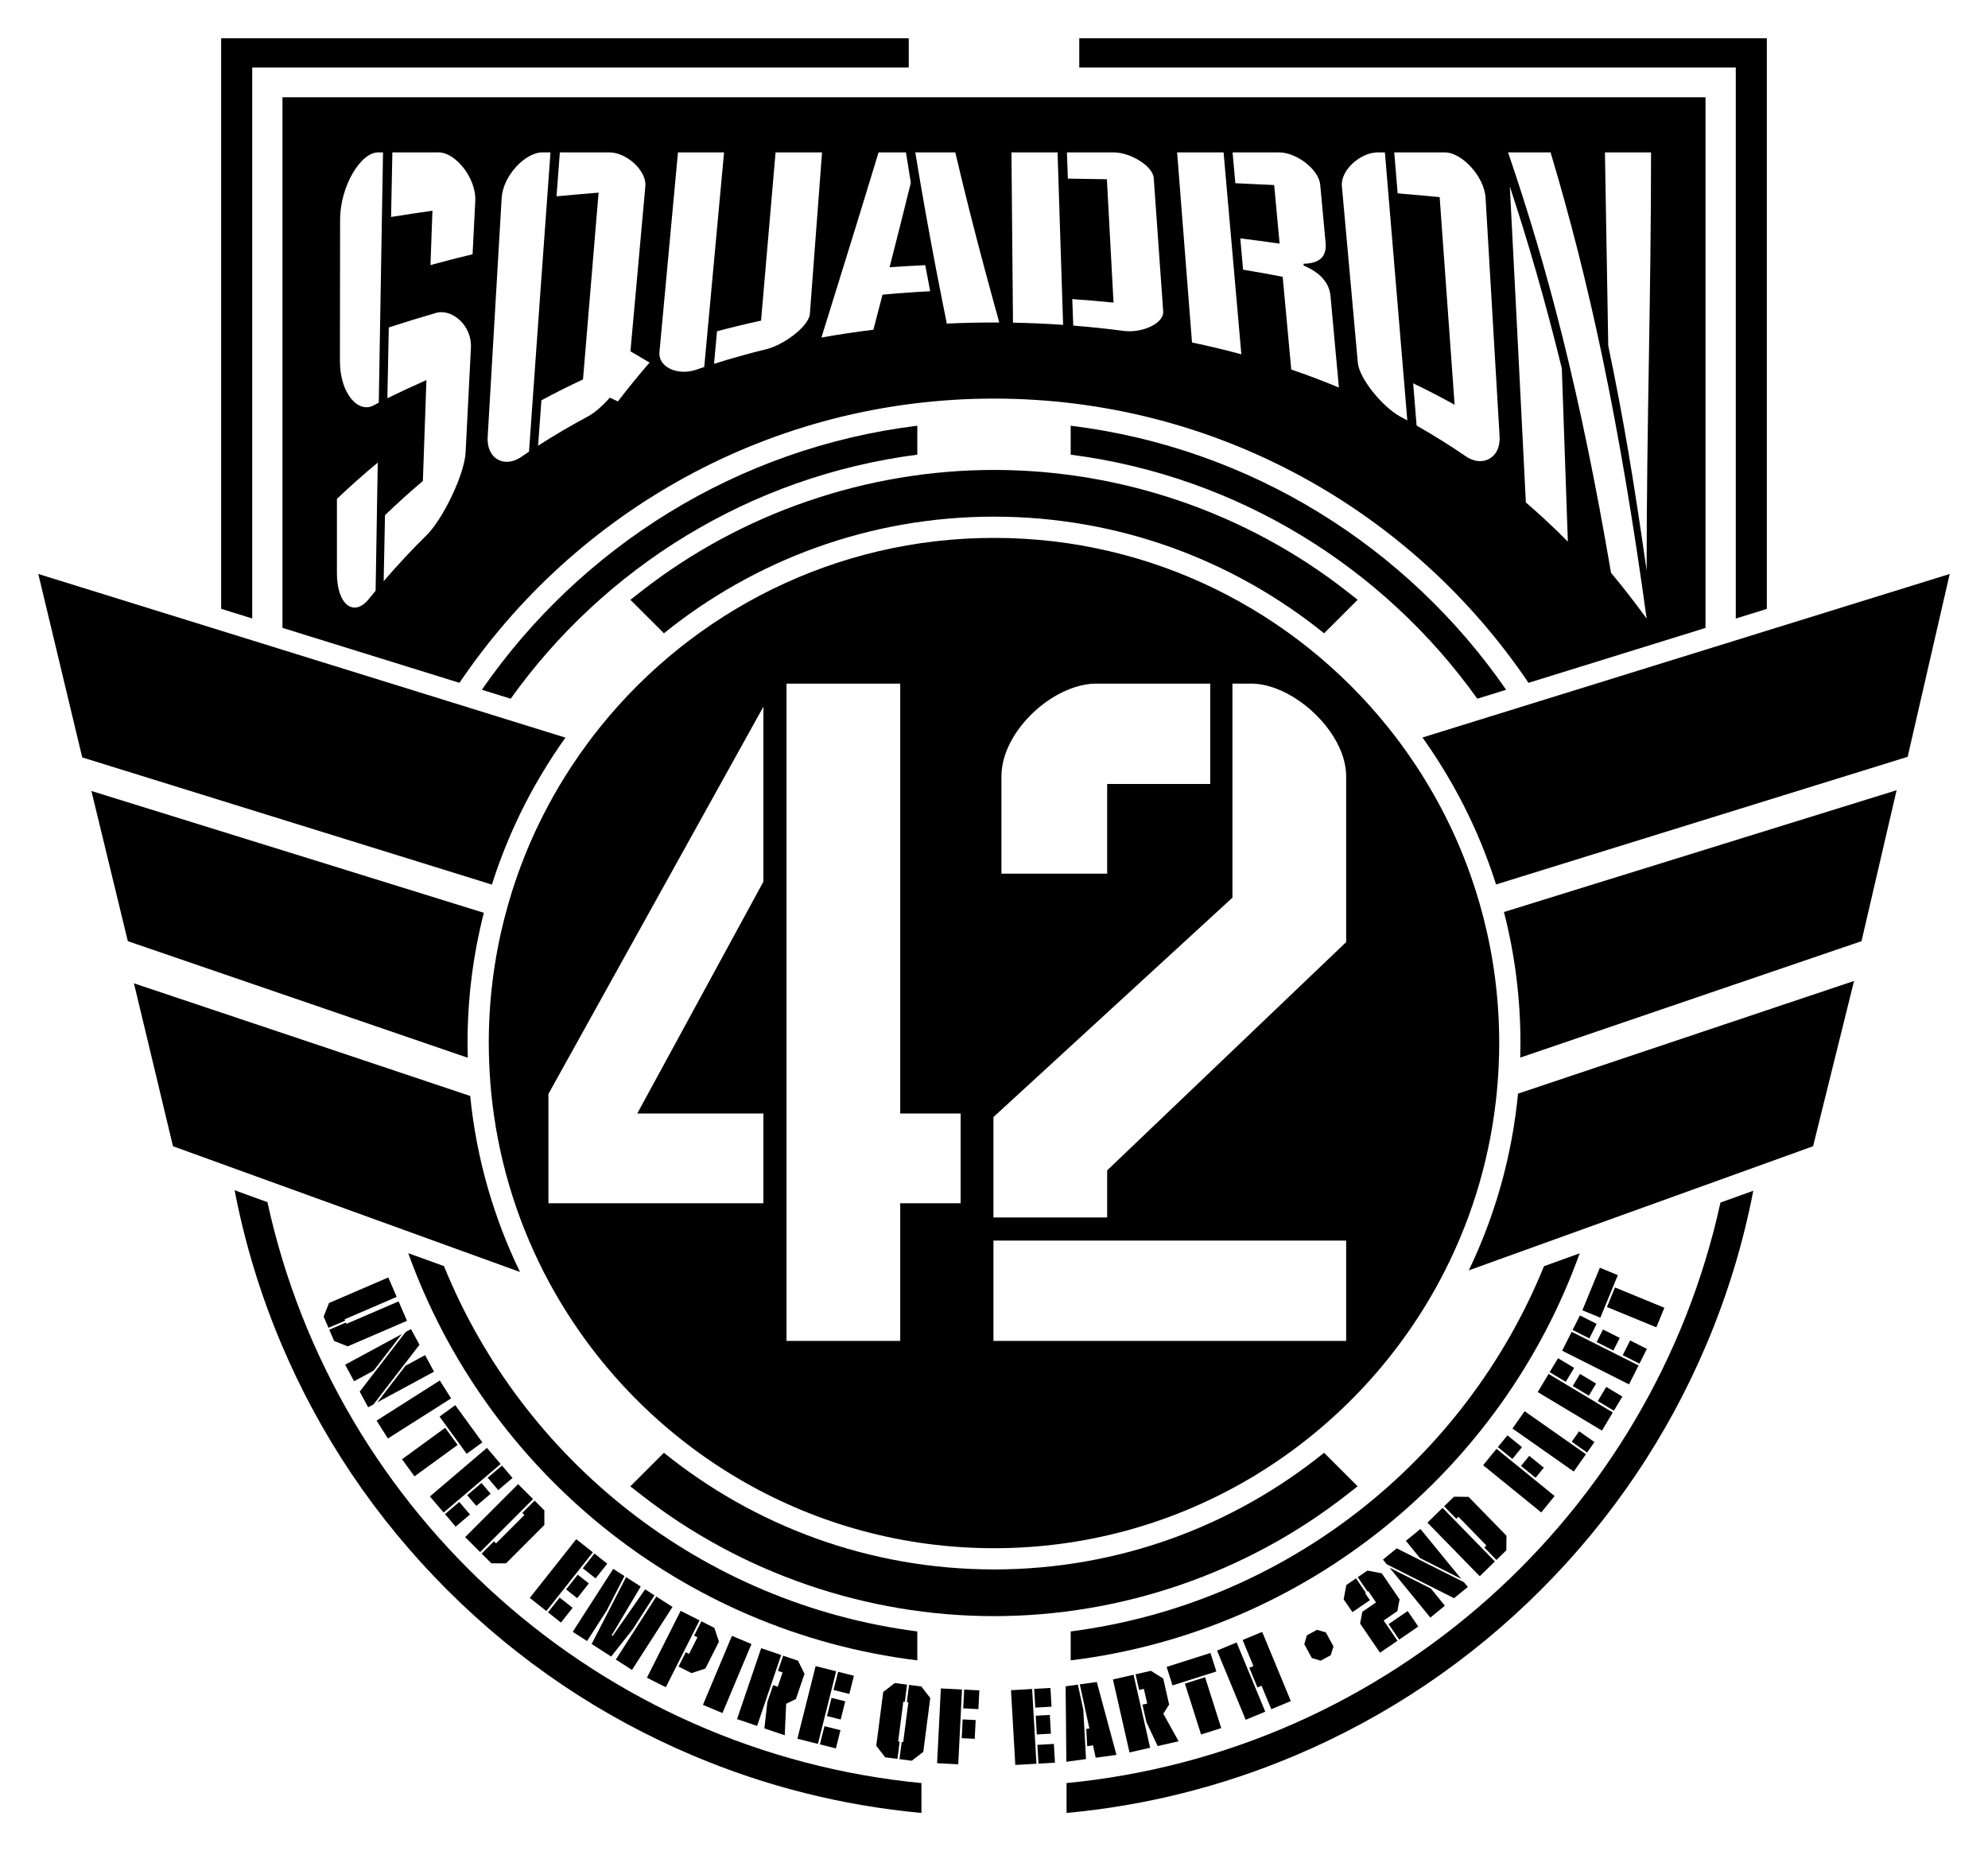 <?xml version="1.0" encoding="UTF-8" standalone="no"?>
<!-- Created with Inkscape (http://www.inkscape.org/) -->

<svg
   xmlns:dc="http://purl.org/dc/elements/1.1/"
   xmlns:cc="http://creativecommons.org/ns#"
   xmlns:rdf="http://www.w3.org/1999/02/22-rdf-syntax-ns#"
   xmlns:svg="http://www.w3.org/2000/svg"
   xmlns="http://www.w3.org/2000/svg"
   xmlns:sodipodi="http://sodipodi.sourceforge.net/DTD/sodipodi-0.dtd"
   xmlns:inkscape="http://www.inkscape.org/namespaces/inkscape"
   id="svg2"
   version="1.1"
   inkscape:version="0.91 r13725"
   xml:space="preserve"
   width="103.831mm"
   height="96.7mm"
   viewBox="0 0 367.904 342.639"
   sodipodi:docname="Squadron 42 Logo.svg"><title
     id="title3515">Squadron 42 Logo</title><defs
     id="defs6"><clipPath
       clipPathUnits="userSpaceOnUse"
       id="clipPath16"><path
         d="M 0,792 612,792 612,0 0,0 0,792 Z"
         id="path18"
         inkscape:connector-curvature="0" /></clipPath></defs><sodipodi:namedview
     pagecolor="#ffffff"
     bordercolor="#666666"
     borderopacity="1"
     objecttolerance="10"
     gridtolerance="10"
     guidetolerance="10"
     inkscape:pageopacity="0"
     inkscape:pageshadow="2"
     inkscape:window-width="1024"
     inkscape:window-height="712"
     id="namedview4"
     showgrid="false"
     units="mm"
     fit-margin-top="2"
     fit-margin-left="2"
     fit-margin-right="2"
     fit-margin-bottom="2"
     inkscape:zoom="1.3485026"
     inkscape:cx="184.62994"
     inkscape:cy="175.16325"
     inkscape:window-x="-4"
     inkscape:window-y="-4"
     inkscape:window-maximized="1"
     inkscape:current-layer="g10" /><g
     id="g10"
     inkscape:groupmode="layer"
     inkscape:label="sq42-stencil"
     transform="matrix(1.25,0,0,-1.25,-198.25,665.995)"><g
       id="g12"
       style="fill:#000000"><g
         id="g14"
         clip-path="url(#clipPath16)"
         style="fill:#000000"><g
           id="g20"
           transform="translate(316.243,268.752)"
           style="fill:#000000"><path
             d="m 0,0 0.261,0 0,-4.398 c 11.665,1.08 23.005,3.919 33.827,8.498 13.636,5.767 25.88,14.023 36.394,24.537 10.515,10.513 18.771,22.759 24.538,36.394 3.109,7.35 5.412,14.938 6.913,22.701 L 97.07,85.98 C 86.984,39.846 47.976,4.533 0,0"
             style="fill:#000000;fill-opacity:1;fill-rule:nonzero;stroke:none"
             id="path22"
             inkscape:connector-curvature="0" /></g><g
           id="g24"
           transform="translate(198.194,354.793)"
           style="fill:#000000"><path
             d="m 0,0 -4.862,1.764 c 1.502,-7.791 3.809,-15.403 6.926,-22.774 5.768,-13.635 14.024,-25.881 24.538,-36.394 10.514,-10.514 22.758,-18.77 36.394,-24.537 10.823,-4.579 22.162,-7.418 33.828,-8.498 l 0,4.398 0.257,0 C 49.087,-81.506 10.065,-46.164 0,0"
             style="fill:#000000;fill-opacity:1;fill-rule:nonzero;stroke:none"
             id="path26"
             inkscape:connector-curvature="0" /></g><g
           id="g28"
           transform="translate(195.94,522.808)"
           style="fill:#000000"><path
             d="m 0,0 97.199,0 0,4.319 -101.798,0 0,-84.48 L 0,-81.588 0,0 Z"
             style="fill:#000000;fill-opacity:1;fill-rule:nonzero;stroke:none"
             id="path30"
             inkscape:connector-curvature="0" /></g><g
           id="g32"
           transform="translate(415.582,441.209)"
           style="fill:#000000"><path
             d="m 0,0 4.599,1.426 0,84.491 -101.797,0 0,-4.319 L 0,81.598 0,0 Z"
             style="fill:#000000;fill-opacity:1;fill-rule:nonzero;stroke:none"
             id="path34"
             inkscape:connector-curvature="0" /></g><g
           id="g36"
           transform="translate(349.769,478.083)"
           style="fill:#000000"><path
             d="m 0,0 c -0.039,0.424 -0.078,0.842 -0.117,1.266 -0.153,1.662 -0.306,3.314 -0.458,4.971 -0.231,2.497 -0.461,5.003 -0.692,7.491 -1.947,0.382 -3.903,0.732 -5.863,1.055 -0.139,1.545 -0.275,3.088 -0.413,4.63 1.94,-0.235 3.886,-0.491 5.82,-0.77 -0.269,2.896 -0.534,5.786 -0.806,8.669 -1.912,0.099 -3.828,0.19 -5.747,0.274 -0.137,1.522 -0.273,3.044 -0.41,4.563 l 6.826,0 C 0.699,32.188 4.079,29.676 4.293,27.34 4.556,24.487 4.826,21.628 5.086,18.762 5.273,16.73 4.208,15.692 1.814,15.662 1.823,15.571 1.828,15.481 1.838,15.391 4.332,14.345 5.64,12.786 5.812,10.894 6.051,8.285 6.292,5.657 6.532,3.036 6.69,1.308 6.849,-0.411 7.007,-2.145 7.023,-2.32 7.039,-2.494 7.056,-2.669 4.723,-1.696 2.369,-0.809 0,0 m -14.692,4.003 c -0.065,0.825 -0.129,1.644 -0.194,2.467 -0.122,1.556 -0.243,3.108 -0.365,4.661 -0.549,7.026 -1.098,14.036 -1.645,21.018 l 6.877,0 C -9.34,24.468 -8.659,16.74 -7.978,8.984 -7.837,7.384 -7.696,5.789 -7.556,4.185 -7.5,3.54 -7.443,2.9 -7.387,2.255 -9.809,2.911 -12.245,3.493 -14.692,4.003 M -24.828,5.72 c -2.473,0.325 -4.962,0.586 -7.445,0.781 -0.041,1.087 -0.081,2.174 -0.121,3.261 -0.007,0.221 -0.016,0.443 -0.024,0.664 2.039,-0.136 4.073,-0.311 6.106,-0.522 -0.063,1.181 -0.126,2.36 -0.19,3.541 -0.265,4.913 -0.528,9.824 -0.791,14.729 -1.925,0.036 -3.85,0.068 -5.778,0.091 -0.049,1.295 -0.094,2.59 -0.141,3.884 l 6.879,0 c 2.496,0.017 5.843,-2.01 5.976,-3.804 0.383,-5.41 0.767,-10.837 1.152,-16.267 0.083,-1.161 0.164,-2.316 0.247,-3.478 0.026,-0.359 -0.089,-0.703 -0.304,-1.022 C -20.121,6.3 -22.655,5.433 -24.828,5.72 m -16.367,1.217 c -0.011,1.133 -0.021,2.266 -0.032,3.399 -0.013,1.468 -0.026,2.935 -0.04,4.403 -0.051,5.803 -0.103,11.607 -0.156,17.41 l 6.824,0 c 0.194,-5.934 0.383,-11.873 0.573,-17.812 0.047,-1.478 0.095,-2.955 0.143,-4.434 0.035,-1.097 0.07,-2.193 0.106,-3.29 -2.468,0.169 -4.947,0.277 -7.418,0.324 m -9.8,-0.137 c -0.225,1.099 -0.439,2.201 -0.658,3.303 -0.288,1.451 -0.575,2.904 -0.854,4.359 -1.122,5.846 -2.177,11.728 -3.152,17.687 l 5.919,0 c 1.37,-5.825 2.833,-11.606 4.382,-17.393 0.39,-1.461 0.79,-2.924 1.192,-4.386 0.313,-1.137 0.62,-2.272 0.94,-3.41 -2.59,0.014 -5.181,-0.04 -7.769,-0.16 m -10.87,-0.913 c -2.576,-0.313 -5.137,-0.697 -7.695,-1.154 0.298,0.961 0.594,1.913 0.889,2.863 0.507,1.626 1.007,3.238 1.504,4.836 2.109,6.786 4.138,13.331 6.069,19.717 l 4.053,0 c 0.233,-1.503 0.476,-3.001 0.725,-4.494 -1.016,-4.127 -2.066,-8.293 -3.148,-12.514 1.763,0.125 3.523,0.229 5.287,0.311 0.07,-0.372 0.14,-0.742 0.209,-1.113 0.172,-0.917 0.342,-1.834 0.518,-2.749 -2.357,-0.123 -4.709,-0.293 -7.059,-0.51 -0.174,-0.67 -0.351,-1.348 -0.526,-2.02 -0.274,-1.057 -0.547,-2.109 -0.826,-3.173 M -77.639,3.026 c -2.624,-0.641 -5.23,-1.367 -7.817,-2.185 0.047,0.504 0.092,1.007 0.139,1.51 0.1,1.104 0.202,2.208 0.3,3.31 2.167,0.578 4.336,1.104 6.522,1.577 0.066,0.771 0.133,1.538 0.199,2.31 0.65,7.566 1.302,15.101 1.95,22.601 l 6.879,0 c -0.518,-6.841 -1.032,-13.704 -1.55,-20.583 -0.082,-1.108 -0.166,-2.212 -0.249,-3.32 -0.032,-0.439 -0.275,-0.938 -0.66,-1.449 -1.179,-1.564 -3.704,-3.253 -5.713,-3.771 m -9.267,-2.653 c -0.391,-0.128 -0.779,-0.259 -1.167,-0.392 -1.032,-0.361 -2.112,-0.396 -3.038,-0.172 -1.473,0.357 -2.555,1.372 -2.423,2.804 0.029,0.324 0.059,0.642 0.089,0.965 0.882,9.605 1.767,19.13 2.648,28.571 l 6.825,0 c -0.783,-8.425 -1.568,-16.92 -2.352,-25.456 -0.152,-1.648 -0.304,-3.286 -0.455,-4.939 -0.042,-0.462 -0.084,-0.919 -0.127,-1.381 m -51.742,-35.624 c -1.441,-0.021 -2.631,1.807 -2.64,5.126 0.001,3.655 0.001,7.311 0,10.966 1.982,1.899 4.001,3.687 6.045,5.37 -0.097,-5.695 -0.189,-11.4 -0.286,-17.115 -0.011,-0.619 -0.021,-1.234 -0.032,-1.853 -0.32,-0.384 -0.639,-0.774 -0.956,-1.165 -0.702,-0.894 -1.444,-1.319 -2.131,-1.329 m -2.171,57.397 c -0.014,4.98 3.09,10.117 5.716,10.003 l 0.64,0 c -0.212,-12.306 -0.422,-24.656 -0.629,-37.051 -0.246,-0.131 -0.487,-0.264 -0.734,-0.396 -2.278,-1.249 -5.011,1.694 -5.018,6.557 0.008,6.963 0.017,13.925 0.025,20.887 m 6.649,-43.721 c 1.844,1.786 3.709,3.472 5.608,5.066 0.171,4.995 0.348,9.974 0.524,14.942 -1.943,-0.853 -3.869,-1.747 -5.781,-2.684 0.071,3.497 0.139,6.99 0.212,10.48 2.362,0.772 4.738,1.501 7.13,2.191 2.291,0.536 5.206,-1.917 5.027,-5.21 -0.261,-5.139 -0.526,-10.299 -0.786,-15.479 -0.078,-1.411 -0.68,-3.353 -1.519,-5.306 -1.161,-2.706 -2.78,-5.436 -4.113,-6.813 -2.211,-2.17 -4.377,-4.485 -6.498,-6.955 0.012,0.671 0.026,1.34 0.04,2.01 0.053,2.588 0.107,5.176 0.156,7.758 m 1.093,53.724 6.932,0 c 2.516,-0.086 5.516,-3.911 5.341,-7.179 -0.131,-2.63 -0.267,-5.265 -0.399,-7.906 -2.087,-0.5 -4.161,-1.033 -6.233,-1.603 0.097,2.686 0.191,5.37 0.289,8.048 -2.045,-0.288 -4.087,-0.595 -6.124,-0.923 0.062,3.192 0.129,6.379 0.194,9.563 m 16.18,-6.755 c 0.184,3.298 3.543,6.826 6.107,6.755 l 1.119,0 c -0.961,-13.21 -1.921,-26.593 -2.882,-40.142 -0.098,-1.391 -0.197,-2.775 -0.296,-4.172 -0.357,-0.24 -0.724,-0.484 -1.081,-0.731 -1.65,-1.165 -3.424,-0.961 -4.365,0.3 -0.468,0.625 -0.733,1.505 -0.673,2.616 0.69,11.909 1.379,23.698 2.071,35.374 m 8.613,6.755 7.412,0 c 2.506,-0.048 5.459,-2.717 5.248,-5.009 -0.736,-8.085 -1.473,-16.231 -2.208,-24.443 0.4,-0.245 0.806,-0.47 1.206,-0.706 0.543,-0.321 1.083,-0.65 1.631,-0.957 -1.568,-1.815 -3.136,-3.73 -4.693,-5.757 -0.399,0.182 -0.793,0.369 -1.19,0.558 -1.143,-1.279 -2.251,-2.254 -3.314,-2.823 -2.467,-1.315 -4.904,-2.743 -7.311,-4.294 0.105,1.433 0.209,2.859 0.315,4.287 0.059,0.81 0.119,1.624 0.177,2.433 2.034,1.103 4.088,2.131 6.157,3.091 0.768,9.304 1.537,18.522 2.307,27.659 -2.076,-0.168 -4.154,-0.349 -6.227,-0.543 0.169,2.171 0.329,4.34 0.49,6.504 m 121.032,0 1.12,0 c 0.971,-11.476 1.944,-23.087 2.915,-34.828 0.134,-1.618 0.268,-3.231 0.402,-4.854 -0.371,0.202 -0.746,0.405 -1.117,0.603 -2.557,1.428 -5.99,5.57 -6.208,7.938 -0.009,0.114 -0.02,0.226 -0.03,0.34 -0.778,8.67 -1.554,17.269 -2.33,25.799 -0.219,2.338 2.692,4.956 5.248,5.002 m 9.919,0 c 2.511,0.072 5.923,-3.515 6.106,-6.744 0.693,-11.656 1.385,-23.426 2.076,-35.317 0.061,-1.091 -0.213,-1.963 -0.691,-2.584 -0.955,-1.243 -2.735,-1.464 -4.348,-0.329 -2.383,1.63 -4.801,3.135 -7.248,4.525 -0.129,1.581 -0.256,3.157 -0.383,4.734 -0.041,0.506 -0.082,1.015 -0.123,1.521 2.066,-0.987 4.105,-2.043 6.134,-3.175 -0.736,10.35 -1.48,20.598 -2.215,30.748 -2.07,0.2 -4.141,0.386 -6.221,0.559 -0.167,2.025 -0.333,4.046 -0.5,6.062 l 7.413,0 z m 15.728,0 c 5.65,-18.878 10.148,-39.406 14.225,-69.037 -1.721,2.382 -3.481,4.641 -5.274,6.787 -4.584,26.9 -9.407,45.155 -15.243,62.25 l 6.292,0 z m 14.876,0 c 0,-21.768 -0.655,-40.279 -0.652,-61.912 -1.911,13.336 -3.385,22.285 -5.684,33.292 -0.163,9.568 -0.325,19.107 -0.49,28.62 l 6.826,0 z M 40.952,-25.485 c -2.032,2.056 -4.11,3.988 -6.217,5.8 -0.054,1.08 -0.108,2.151 -0.163,3.229 -0.735,14.675 -1.466,29.192 -2.21,43.545 2.661,-8.021 5.243,-16.937 7.698,-26.917 0.265,-7.644 0.534,-15.326 0.801,-23.038 0.031,-0.874 0.062,-1.744 0.091,-2.619 m 8.727,-16.393 4.35,1.349 7.302,2.265 0,78.577 -210.68,0 0,-78.568 7.305,-2.268 4.351,-1.352 14.548,-4.517 c 17.148,25.392 46.192,42.086 79.136,42.086 32.945,0 61.989,-16.695 79.137,-42.087 l 14.551,4.515 z"
             style="fill:#000000;fill-opacity:1;fill-rule:nonzero;stroke:none"
             id="path38"
             inkscape:connector-curvature="0" /></g><g
           id="g40"
           transform="translate(210.076,333.443)"
           style="fill:#000000"><path
             d="M 0,0 8.778,3.783 7.537,6.66 -0.179,3.334 -0.261,3.527 -2.726,2.465 -2.007,0.797 0,0 Z"
             style="fill:#000000;fill-opacity:1;fill-rule:nonzero;stroke:none"
             id="path42"
             inkscape:connector-curvature="0" /></g><g
           id="g44"
           transform="translate(216.088,343.644)"
           style="fill:#000000"><path
             d="m 0,0 -8.778,-3.783 -0.799,-2.006 0.719,-1.666 2.464,1.06 -0.083,0.192 L 1.24,-2.877 0,0 Z"
             style="fill:#000000;fill-opacity:1;fill-rule:nonzero;stroke:none"
             id="path46"
             inkscape:connector-curvature="0" /></g><g
           id="g48"
           transform="translate(213.903,329.84)"
           style="fill:#000000"><path
             d="M 0,0 4.188,5.426 -4.206,0.885 -2.884,-1.561 0,0 Z"
             style="fill:#000000;fill-opacity:1;fill-rule:nonzero;stroke:none"
             id="path50"
             inkscape:connector-curvature="0" /></g><g
           id="g52"
           transform="translate(213.899,324.85)"
           style="fill:#000000"><path
             d="M 0,0 6.803,8.832 5.548,11.148 4.757,10.723 -2.046,1.891 -0.792,-0.428 0,0 Z"
             style="fill:#000000;fill-opacity:1;fill-rule:nonzero;stroke:none"
             id="path54"
             inkscape:connector-curvature="0" /></g><g
           id="g56"
           transform="translate(222.856,329.697)"
           style="fill:#000000"><path
             d="M 0,0 -1.322,2.445 -4.219,0.877 -8.393,-4.541 0,0 Z"
             style="fill:#000000;fill-opacity:1;fill-rule:nonzero;stroke:none"
             id="path58"
             inkscape:connector-curvature="0" /></g><g
           id="g60"
           transform="translate(225.388,325.742)"
           style="fill:#000000"><path
             d="m 0,0 -1.68,2.646 -9.359,-5.945 1.68,-2.644 L 0,0 Z"
             style="fill:#000000;fill-opacity:1;fill-rule:nonzero;stroke:none"
             id="path62"
             inkscape:connector-curvature="0" /></g><g
           id="g64"
           transform="translate(226.352,318.848)"
           style="fill:#000000"><path
             d="M 0,0 -1.844,2.533 -8.234,-2.121 -6.39,-4.652 0,0 Z"
             style="fill:#000000;fill-opacity:1;fill-rule:nonzero;stroke:none"
             id="path66"
             inkscape:connector-curvature="0" /></g><g
           id="g68"
           transform="translate(230.014,319.227)"
           style="fill:#000000"><path
             d="M 0,0 -4.011,5.508 -6.337,3.814 -2.326,-1.693 0,0 Z"
             style="fill:#000000;fill-opacity:1;fill-rule:nonzero;stroke:none"
             id="path70"
             inkscape:connector-curvature="0" /></g><g
           id="g72"
           transform="translate(228.178,308.547)"
           style="fill:#000000"><path
             d="M 0,0 -1.585,1.859 -3.7,0.057 -2.116,-1.803 0,0 Z"
             style="fill:#000000;fill-opacity:1;fill-rule:nonzero;stroke:none"
             id="path74"
             inkscape:connector-curvature="0" /></g><g
           id="g76"
           transform="translate(232.72,316.023)"
           style="fill:#000000"><path
             d="m 0,0 -2.032,2.387 -8.44,-7.19 2.033,-2.384 L 0,0 Z"
             style="fill:#000000;fill-opacity:1;fill-rule:nonzero;stroke:none"
             id="path78"
             inkscape:connector-curvature="0" /></g><g
           id="g80"
           transform="translate(227.768,311.406)"
           style="fill:#000000"><path
             d="M 0,0 1.354,-1.59 3.471,0.213 2.116,1.803 0,0 Z"
             style="fill:#000000;fill-opacity:1;fill-rule:nonzero;stroke:none"
             id="path82"
             inkscape:connector-curvature="0" /></g><g
           id="g84"
           transform="translate(234.481,313.957)"
           style="fill:#000000"><path
             d="M 0,0 -1.563,1.834 -3.679,0.033 -2.117,-1.803 0,0 Z"
             style="fill:#000000;fill-opacity:1;fill-rule:nonzero;stroke:none"
             id="path86"
             inkscape:connector-curvature="0" /></g><g
           id="g88"
           transform="translate(233.514,301.312)"
           style="fill:#000000"><path
             d="m 0,0 5.679,5.686 0,2.158 L 4.235,9.287 2.418,7.467 2.725,7.16 -1.479,2.955 -1.785,3.262 -3.603,1.443 -2.158,0 0,0 Z"
             style="fill:#000000;fill-opacity:1;fill-rule:nonzero;stroke:none"
             id="path90"
             inkscape:connector-curvature="0" /></g><g
           id="g92"
           transform="translate(237.522,310.826)"
           style="fill:#000000"><path
             d="M 0,0 -2.218,2.215 -10.054,-5.629 -7.837,-7.844 0,0 Z"
             style="fill:#000000;fill-opacity:1;fill-rule:nonzero;stroke:none"
             id="path94"
             inkscape:connector-curvature="0" /></g><g
           id="g96"
           transform="translate(246.371,302.949)"
           style="fill:#000000"><path
             d="M 0,0 -2.458,1.943 -9.336,-6.754 -6.877,-8.697 0,0 Z"
             style="fill:#000000;fill-opacity:1;fill-rule:nonzero;stroke:none"
             id="path98"
             inkscape:connector-curvature="0" /></g><g
           id="g100"
           transform="translate(243.374,294.728)"
           style="fill:#000000"><path
             d="M 0,0 -1.917,1.514 -3.641,-0.666 -1.726,-2.182 0,0 Z"
             style="fill:#000000;fill-opacity:1;fill-rule:nonzero;stroke:none"
             id="path102"
             inkscape:connector-curvature="0" /></g><g
           id="g104"
           transform="translate(248.502,301.264)"
           style="fill:#000000"><path
             d="M 0,0 -1.892,1.496 -3.615,-0.686 -1.726,-2.18 0,0 Z"
             style="fill:#000000;fill-opacity:1;fill-rule:nonzero;stroke:none"
             id="path106"
             inkscape:connector-curvature="0" /></g><g
           id="g108"
           transform="translate(245.777,298.338)"
           style="fill:#000000"><path
             d="M 0,0 -1.639,1.295 -3.362,-0.885 -1.725,-2.182 0,0 Z"
             style="fill:#000000;fill-opacity:1;fill-rule:nonzero;stroke:none"
             id="path110"
             inkscape:connector-curvature="0" /></g><g
           id="g112"
           transform="translate(248.409,294.309)"
           style="fill:#000000"><path
             d="M 0,0 2.643,5.119 0.98,6.189 -5.017,-3.137 -2.894,-4.502 0,0 Z"
             style="fill:#000000;fill-opacity:1;fill-rule:nonzero;stroke:none"
             id="path114"
             inkscape:connector-curvature="0" /></g><g
           id="g116"
           transform="translate(258.161,294.857)"
           style="fill:#000000"><path
             d="M 0,0 -2.392,1.539 -8.389,-7.787 -5.995,-9.326 0,0 Z"
             style="fill:#000000;fill-opacity:1;fill-rule:nonzero;stroke:none"
             id="path118"
             inkscape:connector-curvature="0" /></g><g
           id="g120"
           transform="translate(252.266,291.541)"
           style="fill:#000000"><path
             d="M 0,0 3.233,5.029 1.842,5.924 -2.961,-0.98 -3.109,-0.885 1.193,6.34 -0.971,7.732 -6.075,-2.168 -3.182,-4.029 0,0 Z"
             style="fill:#000000;fill-opacity:1;fill-rule:nonzero;stroke:none"
             id="path122"
             inkscape:connector-curvature="0" /></g><g
           id="g124"
           transform="translate(262.165,292.869)"
           style="fill:#000000"><path
             d="M 0,0 -2.798,1.41 -7.789,-8.492 -4.991,-9.902 0,0 Z"
             style="fill:#000000;fill-opacity:1;fill-rule:nonzero;stroke:none"
             id="path126"
             inkscape:connector-curvature="0" /></g><g
           id="g128"
           transform="translate(263.033,285.736)"
           style="fill:#000000"><path
             d="M 0,0 2.005,3.975 1.328,6.025 -0.595,6.994 -1.666,4.871 -1.177,4.625 -2.415,2.172 -2.902,2.416 -3.973,0.293 -2.05,-0.676 0,0 Z"
             style="fill:#000000;fill-opacity:1;fill-rule:nonzero;stroke:none"
             id="path130"
             inkscape:connector-curvature="0" /></g><g
           id="g132"
           transform="translate(269.854,289.365)"
           style="fill:#000000"><path
             d="M 0,0 -2.889,1.213 -7.185,-9.006 -4.296,-10.221 0,0 Z"
             style="fill:#000000;fill-opacity:1;fill-rule:nonzero;stroke:none"
             id="path134"
             inkscape:connector-curvature="0" /></g><g
           id="g136"
           transform="translate(274.99,280.516)"
           style="fill:#000000"><path
             d="M 0,0 1.447,0.713 2.715,4.439 1.761,6.377 -0.446,7.127 -1.211,4.875 -0.527,4.643 -1.246,2.527 -1.93,2.76 -2.788,0.234 -3.223,-3.641 -0.211,-4.664 0,0 Z"
             style="fill:#000000;fill-opacity:1;fill-rule:nonzero;stroke:none"
             id="path138"
             inkscape:connector-curvature="0" /></g><g
           id="g140"
           transform="translate(274.255,287.74)"
           style="fill:#000000"><path
             d="M 0,0 -2.966,1.008 -6.534,-9.488 -3.567,-10.498 0,0 Z"
             style="fill:#000000;fill-opacity:1;fill-rule:nonzero;stroke:none"
             id="path142"
             inkscape:connector-curvature="0" /></g><g
           id="g144"
           transform="translate(283.741,280.885)"
           style="fill:#000000"><path
             d="M 0,0 -2.026,0.508 -2.703,-2.188 -0.678,-2.695 0,0 Z"
             style="fill:#000000;fill-opacity:1;fill-rule:nonzero;stroke:none"
             id="path146"
             inkscape:connector-curvature="0" /></g><g
           id="g148"
           transform="translate(285.022,284.67)"
           style="fill:#000000"><path
             d="M 0,0 -2.336,0.586 -3.014,-2.109 -0.676,-2.695 0,0 Z"
             style="fill:#000000;fill-opacity:1;fill-rule:nonzero;stroke:none"
             id="path150"
             inkscape:connector-curvature="0" /></g><g
           id="g152"
           transform="translate(283.03,276.607)"
           style="fill:#000000"><path
             d="M 0,0 -2.368,0.594 -3.044,-2.1 -0.677,-2.695 0,0 Z"
             style="fill:#000000;fill-opacity:1;fill-rule:nonzero;stroke:none"
             id="path154"
             inkscape:connector-curvature="0" /></g><g
           id="g156"
           transform="translate(282.391,285.33)"
           style="fill:#000000"><path
             d="M 0,0 -3.038,0.764 -5.739,-9.986 -2.701,-10.75 0,0 Z"
             style="fill:#000000;fill-opacity:1;fill-rule:nonzero;stroke:none"
             id="path158"
             inkscape:connector-curvature="0" /></g><g
           id="g160"
           transform="translate(293.19,283.315)"
           style="fill:#000000"><path
             d="m 0,0 -0.329,-2.549 0.223,-0.029 -0.763,-5.895 -0.224,0.028 -0.33,-2.549 1.818,-0.236 1.709,1.318 1.031,7.969 L 1.817,-0.234 0,0 Z"
             style="fill:#000000;fill-opacity:1;fill-rule:nonzero;stroke:none"
             id="path162"
             inkscape:connector-curvature="0" /></g><g
           id="g164"
           transform="translate(292.558,280.805)"
           style="fill:#000000"><path
             d="M 0,0 0.33,2.549 -1.487,2.785 -3.196,1.467 -4.228,-6.5 l 1.318,-1.711 1.817,-0.234 0.33,2.549 -0.223,0.029 0.762,5.896 L 0,0 Z"
             style="fill:#000000;fill-opacity:1;fill-rule:nonzero;stroke:none"
             id="path166"
             inkscape:connector-curvature="0" /></g><g
           id="g168"
           transform="translate(301.204,279.842)"
           style="fill:#000000"><path
             d="M 0,0 2.247,-0.113 2.387,2.664 0.14,2.777 0,0 Z"
             style="fill:#000000;fill-opacity:1;fill-rule:nonzero;stroke:none"
             id="path170"
             inkscape:connector-curvature="0" /></g><g
           id="g172"
           transform="translate(300.983,275.428)"
           style="fill:#000000"><path
             d="M 0,0 1.925,-0.096 2.065,2.68 0.139,2.777 0,0 Z"
             style="fill:#000000;fill-opacity:1;fill-rule:nonzero;stroke:none"
             id="path174"
             inkscape:connector-curvature="0" /></g><g
           id="g176"
           transform="translate(297.894,282.791)"
           style="fill:#000000"><path
             d="M 0,0 -0.556,-11.072 2.574,-11.23 3.129,-0.156 0,0 Z"
             style="fill:#000000;fill-opacity:1;fill-rule:nonzero;stroke:none"
             id="path178"
             inkscape:connector-curvature="0" /></g><g
           id="g180"
           transform="translate(311.872,279.951)"
           style="fill:#000000"><path
             d="M 0,0 2.405,0.139 2.246,2.914 -0.159,2.775 0,0 Z"
             style="fill:#000000;fill-opacity:1;fill-rule:nonzero;stroke:none"
             id="path182"
             inkscape:connector-curvature="0" /></g><g
           id="g184"
           transform="translate(308.28,282.529)"
           style="fill:#000000"><path
             d="M 0,0 0.635,-11.068 3.763,-10.887 3.128,0.18 0,0 Z"
             style="fill:#000000;fill-opacity:1;fill-rule:nonzero;stroke:none"
             id="path186"
             inkscape:connector-curvature="0" /></g><g
           id="g188"
           transform="translate(312.188,274.434)"
           style="fill:#000000"><path
             d="M 0,0 0.16,-2.775 2.598,-2.635 2.438,0.141 0,0 Z"
             style="fill:#000000;fill-opacity:1;fill-rule:nonzero;stroke:none"
             id="path190"
             inkscape:connector-curvature="0" /></g><g
           id="g192"
           transform="translate(314.026,278.867)"
           style="fill:#000000"><path
             d="m 0,0 -2.086,-0.119 0.16,-2.774 2.085,0.118 L 0,0 Z"
             style="fill:#000000;fill-opacity:1;fill-rule:nonzero;stroke:none"
             id="path194"
             inkscape:connector-curvature="0" /></g><g
           id="g196"
           transform="translate(319.563,274.242)"
           style="fill:#000000"><path
             d="M 0,0 0.859,0.117 1.257,-1.711 4.327,-1.289 1.418,9.5 -1.097,9.154 0.32,2.621 -0.142,2.557 0,0 Z"
             style="fill:#000000;fill-opacity:1;fill-rule:nonzero;stroke:none"
             id="path198"
             inkscape:connector-curvature="0" /></g><g
           id="g200"
           transform="translate(316.366,283.109)"
           style="fill:#000000"><path
             d="m 0,0 0.109,-11.174 2.912,0.401 -0.407,7.32 -0.8,3.701 L 0,0 Z"
             style="fill:#000000;fill-opacity:1;fill-rule:nonzero;stroke:none"
             id="path202"
             inkscape:connector-curvature="0" /></g><g
           id="g204"
           transform="translate(328.878,274.01)"
           style="fill:#000000"><path
             d="M 0,0 -2.455,10.807 -5.51,10.113 -3.055,-0.695 0,0 Z"
             style="fill:#000000;fill-opacity:1;fill-rule:nonzero;stroke:none"
             id="path206"
             inkscape:connector-curvature="0" /></g><g
           id="g208"
           transform="translate(333.093,274.965)"
           style="fill:#000000"><path
             d="m 0,0 -2.262,4.082 0.86,1.365 -0.873,3.84 -1.827,1.151 -2.271,-0.518 0.526,-2.318 0.705,0.16 0.496,-2.178 -0.706,-0.16 0.591,-2.6 1.659,-3.527 L 0,0 Z"
             style="fill:#000000;fill-opacity:1;fill-rule:nonzero;stroke:none"
             id="path210"
             inkscape:connector-curvature="0" /></g><g
           id="g212"
           transform="translate(339.405,276.92)"
           style="fill:#000000"><path
             d="M 0,0 -2.392,7.531 -5.379,6.584 -2.985,-0.949 0,0 Z"
             style="fill:#000000;fill-opacity:1;fill-rule:nonzero;stroke:none"
             id="path214"
             inkscape:connector-curvature="0" /></g><g
           id="g216"
           transform="translate(337.81,288.043)"
           style="fill:#000000"><path
             d="M 0,0 -6.49,-2.063 -5.62,-4.803 0.871,-2.74 0,0 Z"
             style="fill:#000000;fill-opacity:1;fill-rule:nonzero;stroke:none"
             id="path218"
             inkscape:connector-curvature="0" /></g><g
           id="g220"
           transform="translate(349.708,280.918)"
           style="fill:#000000"><path
             d="M 0,0 -4.242,10.244 -7.138,9.047 -5.539,5.186 -6.147,4.932 -4.943,2.023 -4.334,2.273 -2.895,-1.201 0,0 Z"
             style="fill:#000000;fill-opacity:1;fill-rule:nonzero;stroke:none"
             id="path222"
             inkscape:connector-curvature="0" /></g><g
           id="g224"
           transform="translate(345.922,279.35)"
           style="fill:#000000"><path
             d="M 0,0 -4.242,10.246 -7.138,9.047 -2.896,-1.201 0,0 Z"
             style="fill:#000000;fill-opacity:1;fill-rule:nonzero;stroke:none"
             id="path226"
             inkscape:connector-curvature="0" /></g><g
           id="g228"
           transform="translate(352.088,290.658)"
           style="fill:#000000"><path
             d="m 0,0 -0.387,-1.307 1.12,-2.062 1.308,-0.385 1.497,0.813 0.387,1.306 L 2.805,0.428 1.497,0.814 0,0 Z"
             style="fill:#000000;fill-opacity:1;fill-rule:nonzero;stroke:none"
             id="path230"
             inkscape:connector-curvature="0" /></g><g
           id="g232"
           transform="translate(365.498,289.852)"
           style="fill:#000000"><path
             d="M 0,0 -2.048,3 -0.019,4.385 0.31,6.129 -2.329,9.988 -4.45,10.387 -5.883,9.41 -4.433,7.285 -4.327,7.357 -3.176,5.674 -5.205,4.287 -5.533,2.545 -2.588,-1.768 0,0 Z"
             style="fill:#000000;fill-opacity:1;fill-rule:nonzero;stroke:none"
             id="path234"
             inkscape:connector-curvature="0" /></g><g
           id="g236"
           transform="translate(359.362,299.088)"
           style="fill:#000000"><path
             d="M 0,0 -1.434,-0.979 -1.832,-3.102 -0.535,-4.998 2.052,-3.23 1.344,-2.195 1.451,-2.123 0,0 Z"
             style="fill:#000000;fill-opacity:1;fill-rule:nonzero;stroke:none"
             id="path238"
             inkscape:connector-curvature="0" /></g><g
           id="g240"
           transform="translate(368.576,291.955)"
           style="fill:#000000"><path
             d="M 0,0 -1.568,2.295 -4.395,0.363 -2.825,-1.932 0,0 Z"
             style="fill:#000000;fill-opacity:1;fill-rule:nonzero;stroke:none"
             id="path242"
             inkscape:connector-curvature="0" /></g><g
           id="g244"
           transform="translate(375.91,297.818)"
           style="fill:#000000"><path
             d="m 0,0 -0.568,0.697 -9.955,5.02 -2.041,-1.666 0.569,-0.697 9.956,-5.02 L 0,0 Z"
             style="fill:#000000;fill-opacity:1;fill-rule:nonzero;stroke:none"
             id="path246"
             inkscape:connector-curvature="0" /></g><g
           id="g248"
           transform="translate(372.514,295.043)"
           style="fill:#000000"><path
             d="M 0,0 -2.073,2.539 -8.192,5.631 -2.152,-1.76 0,0 Z"
             style="fill:#000000;fill-opacity:1;fill-rule:nonzero;stroke:none"
             id="path250"
             inkscape:connector-curvature="0" /></g><g
           id="g252"
           transform="translate(368.894,306.404)"
           style="fill:#000000"><path
             d="M 0,0 -2.152,-1.76 -0.067,-4.309 6.04,-7.391 0,0 Z"
             style="fill:#000000;fill-opacity:1;fill-rule:nonzero;stroke:none"
             id="path254"
             inkscape:connector-curvature="0" /></g><g
           id="g256"
           transform="translate(381.608,303.242)"
           style="fill:#000000"><path
             d="m 0,0 0.026,2.16 -5.611,5.752 -2.16,0.025 -1.46,-1.425 1.796,-1.84 0.31,0.303 4.153,-4.256 -0.311,-0.303 1.796,-1.84 L 0,0 Z"
             style="fill:#000000;fill-opacity:1;fill-rule:nonzero;stroke:none"
             id="path258"
             inkscape:connector-curvature="0" /></g><g
           id="g260"
           transform="translate(379.917,301.594)"
           style="fill:#000000"><path
             d="M 0,0 -7.744,7.936 -9.986,5.748 -2.242,-2.189 0,0 Z"
             style="fill:#000000;fill-opacity:1;fill-rule:nonzero;stroke:none"
             id="path262"
             inkscape:connector-curvature="0" /></g><g
           id="g264"
           transform="translate(380.358,318.523)"
           style="fill:#000000"><path
             d="M 0,0 2.157,-1.754 3.575,-0.008 1.418,1.744 0,0 Z"
             style="fill:#000000;fill-opacity:1;fill-rule:nonzero;stroke:none"
             id="path266"
             inkscape:connector-curvature="0" /></g><g
           id="g268"
           transform="translate(388.761,311.283)"
           style="fill:#000000"><path
             d="M 0,0 -8.605,6.99 -10.581,4.557 -1.976,-2.432 0,0 Z"
             style="fill:#000000;fill-opacity:1;fill-rule:nonzero;stroke:none"
             id="path270"
             inkscape:connector-curvature="0" /></g><g
           id="g272"
           transform="translate(387.161,315.481)"
           style="fill:#000000"><path
             d="M 0,0 -2.158,1.752 -3.374,0.256 -1.217,-1.496 0,0 Z"
             style="fill:#000000;fill-opacity:1;fill-rule:nonzero;stroke:none"
             id="path274"
             inkscape:connector-curvature="0" /></g><g
           id="g276"
           transform="translate(394.66,319.273)"
           style="fill:#000000"><path
             d="M 0,0 -2.274,1.596 -3.364,0.045 -1.089,-1.553 0,0 Z"
             style="fill:#000000;fill-opacity:1;fill-rule:nonzero;stroke:none"
             id="path278"
             inkscape:connector-curvature="0" /></g><g
           id="g280"
           transform="translate(393.396,317.471)"
           style="fill:#000000"><path
             d="m 0,0 -9.074,6.369 -1.8,-2.566 9.075,-6.367 L 0,0 Z"
             style="fill:#000000;fill-opacity:1;fill-rule:nonzero;stroke:none"
             id="path282"
             inkscape:connector-curvature="0" /></g><g
           id="g284"
           transform="translate(397.376,323.652)"
           style="fill:#000000"><path
             d="M 0,0 -9.505,5.707 -11.116,3.02 -1.611,-2.686 0,0 Z"
             style="fill:#000000;fill-opacity:1;fill-rule:nonzero;stroke:none"
             id="path286"
             inkscape:connector-curvature="0" /></g><g
           id="g288"
           transform="translate(394.903,327.93)"
           style="fill:#000000"><path
             d="M 0,0 -2.383,1.43 -3.459,-0.359 -1.075,-1.791 0,0 Z"
             style="fill:#000000;fill-opacity:1;fill-rule:nonzero;stroke:none"
             id="path290"
             inkscape:connector-curvature="0" /></g><g
           id="g292"
           transform="translate(388.028,329.621)"
           style="fill:#000000"><path
             d="M 0,0 2.384,-1.432 3.624,0.635 1.24,2.066 0,0 Z"
             style="fill:#000000;fill-opacity:1;fill-rule:nonzero;stroke:none"
             id="path294"
             inkscape:connector-curvature="0" /></g><g
           id="g296"
           transform="translate(398.791,326.008)"
           style="fill:#000000"><path
             d="M 0,0 -2.384,1.432 -3.641,-0.664 -1.257,-2.094 0,0 Z"
             style="fill:#000000;fill-opacity:1;fill-rule:nonzero;stroke:none"
             id="path298"
             inkscape:connector-curvature="0" /></g><g
           id="g300"
           transform="translate(402.422,333.066)"
           style="fill:#000000"><path
             d="M 0,0 -2.482,1.25 -3.58,-0.932 -1.098,-2.182 0,0 Z"
             style="fill:#000000;fill-opacity:1;fill-rule:nonzero;stroke:none"
             id="path302"
             inkscape:connector-curvature="0" /></g><g
           id="g304"
           transform="translate(401.187,330.613)"
           style="fill:#000000"><path
             d="M 0,0 -9.901,4.982 -11.31,2.186 -1.408,-2.799 0,0 Z"
             style="fill:#000000;fill-opacity:1;fill-rule:nonzero;stroke:none"
             id="path306"
             inkscape:connector-curvature="0" /></g><g
           id="g308"
           transform="translate(391.423,335.869)"
           style="fill:#000000"><path
             d="M 0,0 2.482,-1.25 3.565,0.904 1.083,2.152 0,0 Z"
             style="fill:#000000;fill-opacity:1;fill-rule:nonzero;stroke:none"
             id="path310"
             inkscape:connector-curvature="0" /></g><g
           id="g312"
           transform="translate(395.92,335.943)"
           style="fill:#000000"><path
             d="M 0,0 -0.938,-1.865 1.544,-3.115 2.483,-1.25 0,0 Z"
             style="fill:#000000;fill-opacity:1;fill-rule:nonzero;stroke:none"
             id="path314"
             inkscape:connector-curvature="0" /></g><g
           id="g316"
           transform="translate(405.011,339.158)"
           style="fill:#000000"><path
             d="M 0,0 -7.312,3.006 -8.502,0.109 -1.191,-2.896 0,0 Z"
             style="fill:#000000;fill-opacity:1;fill-rule:nonzero;stroke:none"
             id="path318"
             inkscape:connector-curvature="0" /></g><g
           id="g320"
           transform="translate(392.87,338.783)"
           style="fill:#000000"><path
             d="M 0,0 2.659,-1.094 5.251,5.205 2.591,6.301 0,0 Z"
             style="fill:#000000;fill-opacity:1;fill-rule:nonzero;stroke:none"
             id="path322"
             inkscape:connector-curvature="0" /></g><g
           id="g324"
           transform="translate(359.597,312.723)"
           style="fill:#000000"><path
             d="m 0,0 -4.965,4.961 c -13.378,-10.797 -30.381,-17.272 -48.87,-17.272 -18.489,0 -35.492,6.475 -48.87,17.272 l -4.972,-4.969 1.681,-1.312 c 14.787,-11.549 33.308,-17.907 52.15,-17.907 18.848,0 37.374,6.362 52.165,17.915 L 0,0 Z"
             style="fill:#000000;fill-opacity:1;fill-rule:nonzero;stroke:none"
             id="path326"
             inkscape:connector-curvature="0" /></g><g
           id="g328"
           transform="translate(251.93,443.985)"
           style="fill:#000000"><path
             d="m 0,0 4.961,-4.96 c 13.378,10.796 30.381,17.272 48.871,17.272 18.49,0 35.494,-6.477 48.871,-17.274 l 4.969,4.969 -1.681,1.312 C 91.206,12.868 72.687,19.228 53.843,19.228 34.996,19.228 16.471,12.865 1.681,1.312 L 0,0 Z"
             style="fill:#000000;fill-opacity:1;fill-rule:nonzero;stroke:none"
             id="path330"
             inkscape:connector-curvature="0" /></g><g
           id="g332"
           transform="translate(317.117,291.232)"
           style="fill:#000000"><path
             d="M 0,0 0,-4.285 C 34.939,0.01 63.816,23.863 75.355,55.986 L 70.074,54.082 C 58.38,25.299 31.866,4.113 0,0"
             style="fill:#000000;fill-opacity:1;fill-rule:nonzero;stroke:none"
             id="path334"
             inkscape:connector-curvature="0" /></g><g
           id="g336"
           transform="translate(294.407,291.232)"
           style="fill:#000000"><path
             d="m 0,0 c -31.872,4.113 -58.387,25.301 -70.078,54.092 l -5.286,1.914 C -63.829,23.875 -34.946,0.01 0,-4.285 L 0,0 Z"
             style="fill:#000000;fill-opacity:1;fill-rule:nonzero;stroke:none"
             id="path338"
             inkscape:connector-curvature="0" /></g><g
           id="g340"
           transform="translate(381.585,430.663)"
           style="fill:#000000"><path
             d="m 0,0 c -14.588,21.101 -37.758,35.815 -64.468,39.098 l 0,-4.287 c 24.792,-3.2 46.343,-16.732 60.197,-36.135 L 0,0 Z"
             style="fill:#000000;fill-opacity:1;fill-rule:nonzero;stroke:none"
             id="path342"
             inkscape:connector-curvature="0" /></g><g
           id="g344"
           transform="translate(229.939,430.663)"
           style="fill:#000000"><path
             d="m 0,0 4.27,-1.325 c 13.853,19.404 35.405,32.937 60.199,36.136 l 0,4.287 C 37.758,35.815 14.589,21.101 0,0"
             style="fill:#000000;fill-opacity:1;fill-rule:nonzero;stroke:none"
             id="path346"
             inkscape:connector-curvature="0" /></g><g
           id="g348"
           transform="translate(420.181,439.412)"
           style="fill:#000000"><path
             d="m 0,0 -4.599,-1.428 -4.481,-1.389 -5.707,-1.771 -4.314,-1.338 -14.442,-4.48 -3.275,-1.016 -4.22,-1.309 -9.947,-3.086 c 0.982,-1.373 1.918,-2.782 2.811,-4.219 1.145,-1.842 2.218,-3.732 3.209,-5.67 0.515,-1.008 1.007,-2.029 1.479,-3.062 1.301,-2.849 2.437,-5.791 3.393,-8.811 l 9.486,2.942 4.063,1.261 3.164,0.981 11.693,3.627 2.331,0.723 4.205,1.305 L 0,-25.142 20.849,-18.675 27.073,8.397 0,0 Z"
             style="fill:#000000;fill-opacity:1;fill-rule:nonzero;stroke:none"
             id="path350"
             inkscape:connector-curvature="0" /></g><g
           id="g352"
           transform="translate(196.49,412.663)"
           style="fill:#000000"><path
             d="m 0,0 4.205,-1.306 2.296,-0.713 11.726,-3.64 3.165,-0.983 4.063,-1.261 9.483,-2.945 c 0.958,3.027 2.094,5.974 3.4,8.829 0.471,1.033 0.963,2.054 1.478,3.062 0.992,1.938 2.065,3.828 3.209,5.67 0.889,1.431 1.821,2.833 2.798,4.2 l -9.944,3.088 -4.218,1.31 -3.277,1.017 -14.44,4.484 -4.312,1.338 -5.701,1.771 -4.482,1.392 -4.598,1.428 -27.072,8.405 L -25.717,7.985 -5.149,1.599 0,0 Z"
             style="fill:#000000;fill-opacity:1;fill-rule:nonzero;stroke:none"
             id="path354"
             inkscape:connector-curvature="0" /></g><g
           id="g356"
           transform="translate(412.011,407.294)"
           style="fill:#000000"><path
             d="m 0,0 -14.031,-4.353 -3.164,-0.98 -4.064,-1.262 -9.492,-2.944 c 1.596,-6.205 2.444,-12.705 2.444,-19.4 0,-0.723 -0.011,-1.441 -0.031,-2.158 l 17.43,5.949 14.418,4.92 4.291,1.463 14.384,4.91 5.196,22.35 L 4.212,1.308 0,0 Z"
             style="fill:#000000;fill-opacity:1;fill-rule:nonzero;stroke:none"
             id="path358"
             inkscape:connector-curvature="0" /></g><g
           id="g360"
           transform="translate(196.006,387.098)"
           style="fill:#000000"><path
             d="m 0,0 14.414,-4.943 17.431,-5.981 c -0.021,0.725 -0.033,1.451 -0.033,2.182 0,6.652 0.84,13.113 2.416,19.281 l -9.494,2.947 -4.063,1.262 -3.165,0.982 -14.03,4.356 -4.212,1.308 -23.14,7.185 L -18.483,6.342 -4.292,1.473 0,0 Z"
             style="fill:#000000;fill-opacity:1;fill-rule:nonzero;stroke:none"
             id="path362"
             inkscape:connector-curvature="0" /></g><g
           id="g364"
           transform="translate(213.94,352.299)"
           style="fill:#000000"><path
             d="M 0,0 3.878,-1.404 8.973,-3.252 21.646,-7.844 C 17.755,0.178 15.199,8.963 14.271,18.219 l -17.849,5.98 -14.657,4.91 -4.35,1.457 -12.924,4.33 5.779,-24.121 8.517,-3.088 4.769,-1.728 L 0,0 Z"
             style="fill:#000000;fill-opacity:1;fill-rule:nonzero;stroke:none"
             id="path366"
             inkscape:connector-curvature="0" /></g><g
           id="g368"
           transform="translate(415.806,381.75)"
           style="fill:#000000"><path
             d="m 0,0 -14.641,-4.91 -17.822,-5.977 c -0.891,-9.291 -3.415,-18.109 -7.287,-26.166 l 12.628,4.553 5.081,1.832 3.866,1.393 16.422,5.921 4.764,1.717 8.21,2.961 L 17.287,5.797 4.35,1.459 0,0 Z"
             style="fill:#000000;fill-opacity:1;fill-rule:nonzero;stroke:none"
             id="path370"
             inkscape:connector-curvature="0" /></g><g
           id="g372"
           transform="translate(357.898,349.109)"
           style="fill:#000000"><path
             d="m 0,0 0,-10.957 0,-3.398 0,-0.506 -1.406,0 -9.426,0 -41.386,0 0,10.572 0,4.289 12.794,0 L 0,0 Z m -118.105,5.523 0,12.006 0,4.174 0.589,1.063 10.704,19.287 2.155,3.879 8.659,15.603 1.699,3.061 1.544,2.781 1.535,2.768 0.068,0.121 4.875,8.783 0,-8.783 0,-1.655 0,-3.244 0,-0.771 0,-3.061 0,-8.397 -6.01,-11.046 -2.117,-3.893 -10.549,-19.39 18.676,0 0,-6.76 0,-5.186 0,-1.34 -31.828,0 z m 35.25,76.943 16.833,0 0,-12.2 0,-5.67 0,-2.275 0,-0.786 0,-2.457 0,-25.142 0,-4.547 0,-10.58 8.942,0 0,-13.286 -8.942,0 0,-0.423 0,-5.022 0,-14.939 -16.833,0 0,20.58 0,5.156 0,23.738 0,4.549 0,22.373 0,2.769 0,0.292 0,2.952 0,2.718 0,12.2 z m 45.895,0 16.836,0 0,-12.2 0,-2.303 0,-0.355 -1.146,0 -14.112,0 0,-3.012 0,-1.366 0,-1.695 0,-1.53 0,-5.683 -15.651,0 0,0.828 0,3.225 0,3.16 0,3.061 0,4.195 c 0,0.489 0.047,0.982 0.128,1.475 1.008,6.12 7.982,12.2 13.945,12.2 m 20.125,0 2.764,0 c 4.69,0 10.176,-3.994 12.687,-8.689 0.504,-0.941 0.885,-1.908 1.118,-2.878 0.051,-0.211 0.095,-0.422 0.131,-0.633 C -0.05,69.772 0,69.279 0,68.791 L 0,64.596 0,61.535 0,45.84 0,44.189 -4.327,40.057 -35.382,10.393 l 0,-4.174 0,-2.797 -8.194,0 -8.642,0 0,14.861 11.378,10.447 7.303,6.706 16.702,15.335 0,10.764 0,3.061 0,1.162 0,3.225 0,1.283 0,12.2 z M 22.587,26 c 0.047,1.078 0.075,2.158 0.075,3.246 0,6.371 -0.803,12.559 -2.309,18.467 -0.35,1.375 -0.74,2.735 -1.166,4.079 -1.063,3.355 -2.355,6.61 -3.86,9.743 -0.498,1.034 -1.018,2.053 -1.561,3.061 -1.047,1.944 -2.179,3.833 -3.388,5.67 -0.723,1.099 -1.474,2.178 -2.253,3.235 -0.649,0.882 -1.318,1.75 -2.007,2.603 -13.722,17.025 -34.735,27.939 -58.255,27.939 -23.521,0 -44.537,-10.916 -58.259,-27.944 -0.691,-0.856 -1.364,-1.729 -2.018,-2.617 -0.774,-1.052 -1.52,-2.124 -2.238,-3.216 -1.21,-1.837 -2.341,-3.726 -3.388,-5.67 -0.543,-1.008 -1.064,-2.027 -1.561,-3.061 -1.509,-3.139 -2.802,-6.4 -3.867,-9.763 -0.435,-1.376 -0.832,-2.77 -1.189,-4.18 -1.487,-5.871 -2.28,-12.018 -2.28,-18.346 0,-1.098 0.029,-2.189 0.076,-3.275 0.083,-1.907 0.237,-3.795 0.46,-5.664 1.137,-9.502 4.059,-18.461 8.424,-26.534 0.749,-1.384 1.544,-2.742 2.376,-4.072 13.229,-21.154 36.729,-35.256 63.464,-35.256 26.75,0 50.26,14.118 63.485,35.291 0.875,1.403 1.707,2.834 2.49,4.295 4.343,8.104 7.233,17.094 8.328,26.623 0.203,1.766 0.344,3.547 0.421,5.346"
             style="fill:#000000;fill-opacity:1;fill-rule:nonzero;stroke:none"
             id="path374"
             inkscape:connector-curvature="0" /></g></g></g></g></svg>